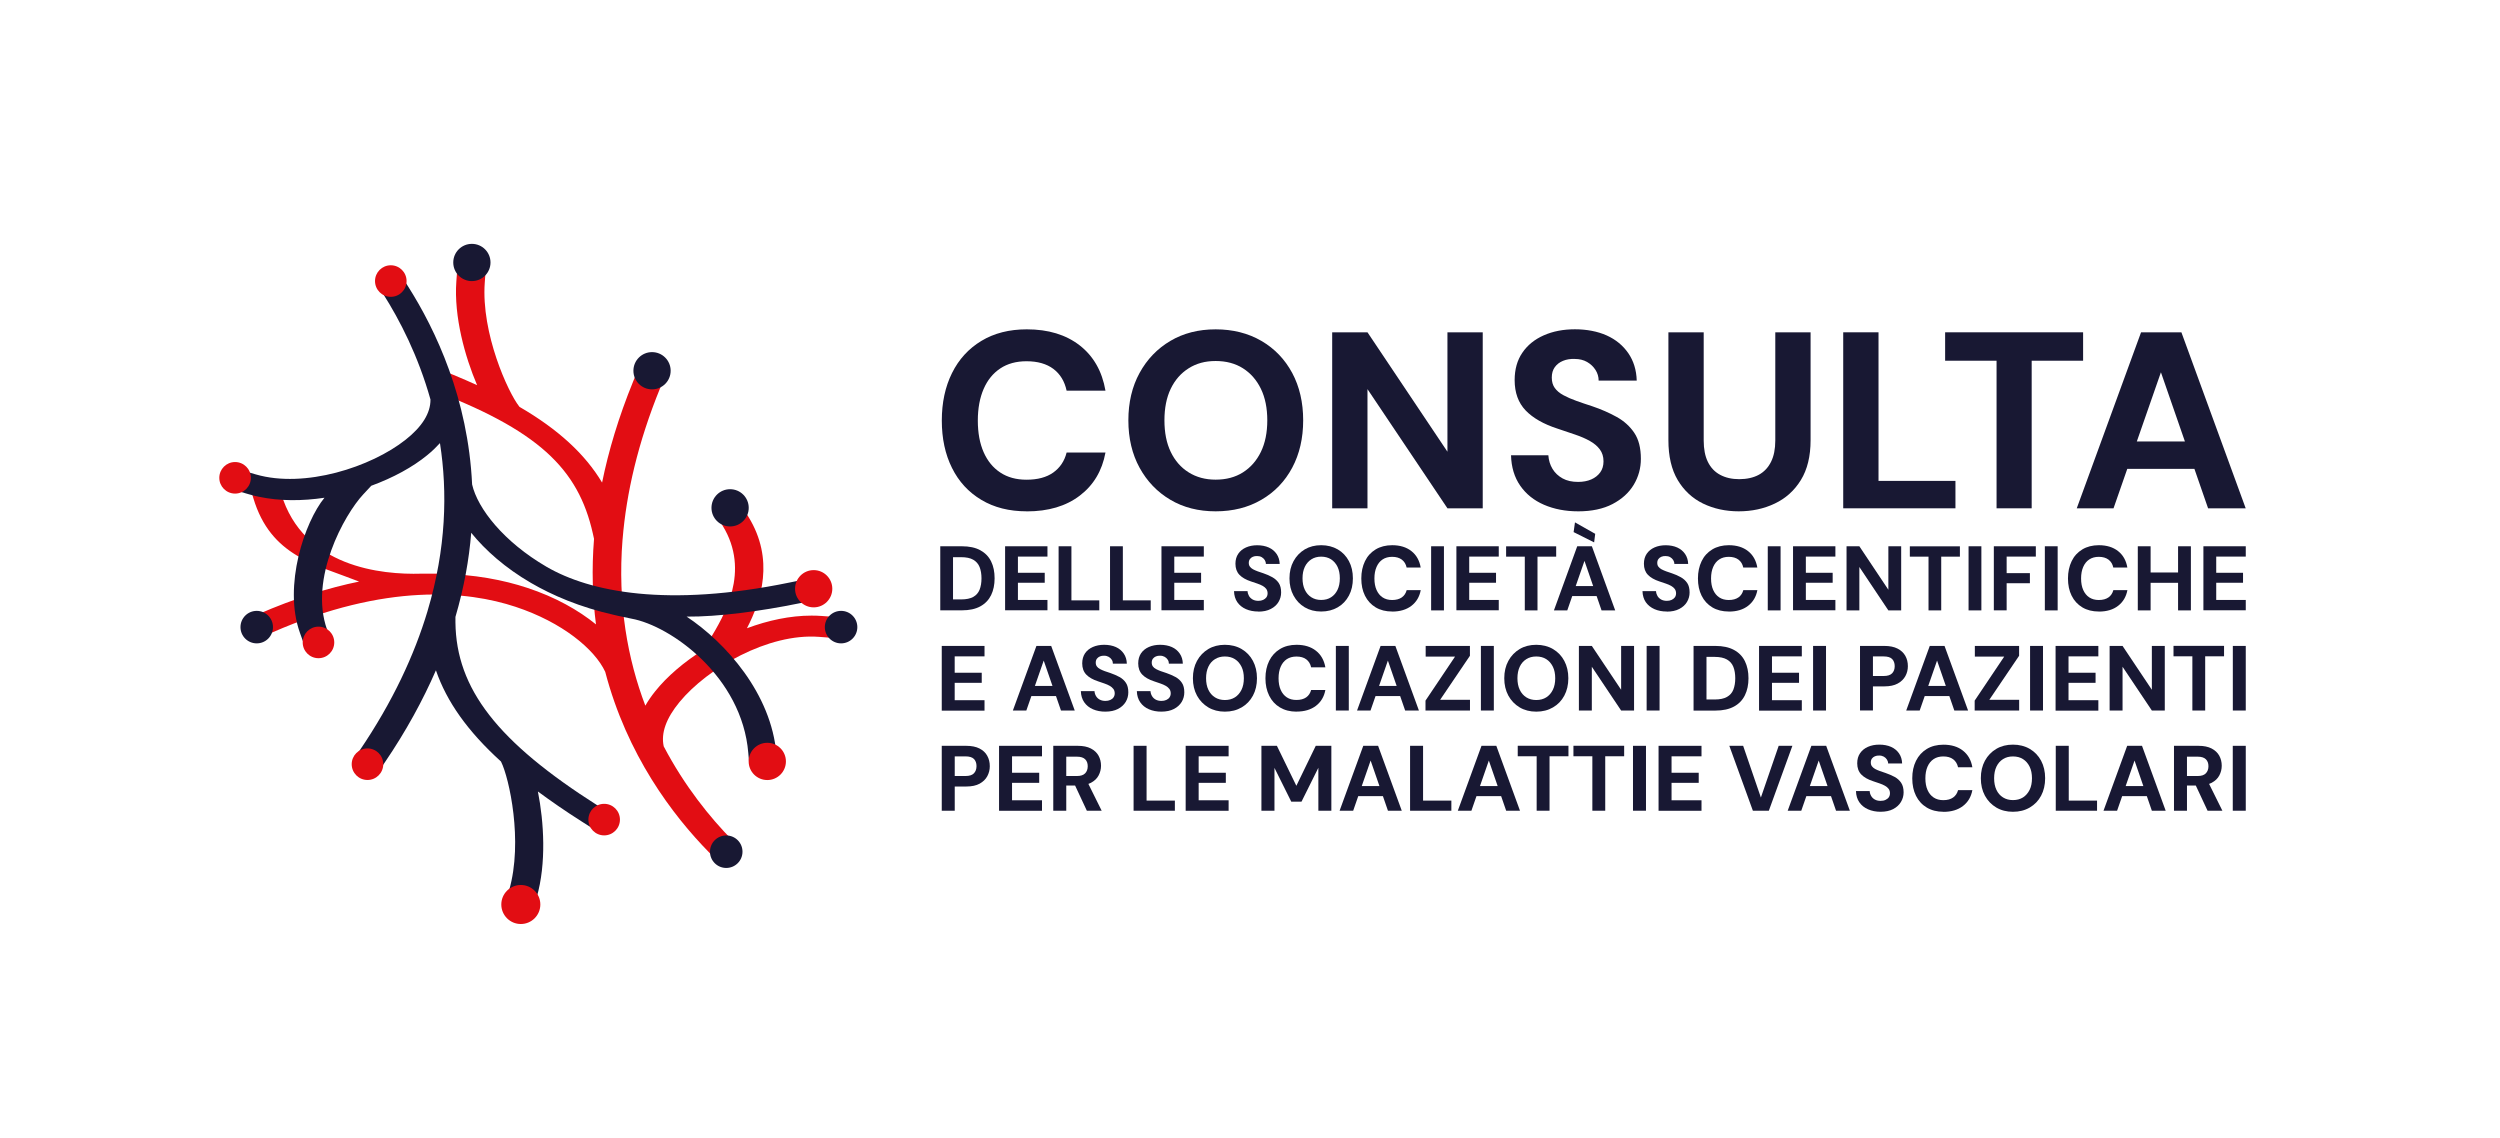 <svg xmlns="http://www.w3.org/2000/svg" id="Livello_1" data-name="Livello 1" viewBox="0 0 421.45 191.9"><defs><style>      .cls-1 {        fill: #181833;      }      .cls-2 {        fill: #e20d13;      }    </style></defs><g><g><path class="cls-1" d="M173.09,86.2c-2.95,0-5.5-.64-7.65-1.93-2.16-1.29-3.81-3.08-4.95-5.38-1.15-2.3-1.72-4.97-1.72-7.99s.57-5.69,1.72-8.01c1.15-2.32,2.8-4.12,4.95-5.42,2.15-1.3,4.71-1.95,7.65-1.95,3.63,0,6.6.9,8.93,2.71,2.32,1.81,3.77,4.35,4.34,7.63h-6.55c-.34-1.58-1.08-2.8-2.23-3.67-1.15-.86-2.66-1.29-4.53-1.29-1.73,0-3.2.4-4.42,1.21-1.22.81-2.16,1.96-2.81,3.46-.65,1.5-.98,3.28-.98,5.34s.33,3.84.98,5.32c.65,1.48,1.59,2.63,2.81,3.43,1.22.81,2.69,1.21,4.42,1.21,1.87,0,3.37-.4,4.51-1.21,1.13-.81,1.89-1.93,2.25-3.37h6.55c-.57,3.08-2.01,5.5-4.34,7.27-2.32,1.77-5.3,2.65-8.93,2.65Z"></path><path class="cls-1" d="M204.93,86.2c-2.89,0-5.44-.65-7.63-1.95-2.2-1.3-3.93-3.1-5.19-5.4-1.26-2.3-1.89-4.97-1.89-7.99s.63-5.69,1.89-7.99,2.99-4.1,5.19-5.4c2.2-1.3,4.74-1.95,7.63-1.95s5.49.65,7.72,1.95,3.95,3.1,5.19,5.4c1.23,2.3,1.85,4.97,1.85,7.99s-.62,5.69-1.85,7.99c-1.23,2.3-2.96,4.11-5.19,5.4-2.23,1.3-4.8,1.95-7.72,1.95ZM204.93,80.86c1.79,0,3.32-.41,4.61-1.23,1.29-.82,2.3-1.97,3.02-3.45.72-1.48,1.08-3.26,1.08-5.32s-.36-3.84-1.08-5.32c-.72-1.48-1.73-2.63-3.02-3.45s-2.83-1.23-4.61-1.23-3.25.41-4.55,1.23c-1.3.82-2.31,1.97-3.02,3.45-.71,1.48-1.06,3.26-1.06,5.32s.35,3.84,1.06,5.32c.71,1.48,1.72,2.64,3.02,3.45,1.3.82,2.82,1.23,4.55,1.23Z"></path><path class="cls-1" d="M224.58,85.69v-29.67h5.95l13.48,20.13v-20.13h5.95v29.67h-5.95l-13.48-20.09v20.09h-5.95Z"></path><path class="cls-1" d="M266.04,86.2c-2.13,0-4.04-.37-5.74-1.1-1.7-.73-3.04-1.81-4.02-3.22-.98-1.41-1.5-3.12-1.55-5.13h6.29c.06.85.29,1.61.7,2.29.41.68.98,1.21,1.7,1.61.72.4,1.59.59,2.61.59.85,0,1.59-.14,2.23-.42s1.14-.68,1.51-1.19c.37-.51.55-1.13.55-1.86,0-.79-.21-1.46-.62-2.01-.41-.55-.97-1.02-1.68-1.42-.71-.4-1.54-.76-2.49-1.08-.95-.32-1.93-.66-2.96-1-2.35-.76-4.15-1.79-5.38-3.07-1.23-1.29-1.85-2.99-1.85-5.11,0-1.81.43-3.35,1.3-4.62.86-1.27,2.07-2.25,3.61-2.93,1.54-.68,3.29-1.02,5.25-1.02s3.83.35,5.36,1.04c1.53.69,2.74,1.69,3.64,2.99.89,1.3,1.37,2.84,1.42,4.62h-6.42c0-.65-.18-1.25-.53-1.8-.35-.55-.83-1-1.42-1.34s-1.29-.51-2.08-.51c-.74-.03-1.4.08-1.98.32-.58.24-1.04.59-1.38,1.06s-.51,1.05-.51,1.76.17,1.29.51,1.76.82.87,1.45,1.21,1.35.66,2.17.95c.82.3,1.72.6,2.68.91,1.5.51,2.88,1.11,4.12,1.8,1.25.69,2.24,1.59,2.98,2.69.74,1.1,1.11,2.56,1.11,4.37,0,1.58-.4,3.04-1.21,4.39-.81,1.34-2,2.42-3.57,3.24-1.57.82-3.51,1.23-5.8,1.23Z"></path><path class="cls-1" d="M293.12,86.2c-2.21,0-4.22-.44-6.02-1.31-1.8-.88-3.22-2.2-4.27-3.96-1.05-1.77-1.57-4.01-1.57-6.72v-18.18h5.95v18.23c0,1.44.23,2.64.7,3.6.47.96,1.15,1.69,2.06,2.18s1.98.74,3.23.74,2.4-.25,3.3-.74,1.58-1.22,2.06-2.18c.48-.96.72-2.16.72-3.6v-18.23h5.95v18.18c0,2.71-.55,4.95-1.64,6.72-1.09,1.77-2.56,3.09-4.4,3.96-1.84.88-3.87,1.31-6.08,1.31Z"></path><path class="cls-1" d="M310.73,85.69v-29.67h5.95v25.05h12.97v4.62h-18.92Z"></path><path class="cls-1" d="M336.58,85.69v-24.88h-8.67v-4.79h23.26v4.79h-8.67v24.88h-5.91Z"></path><path class="cls-1" d="M350.1,85.69l10.84-29.67h6.8l10.84,29.67h-6.34l-7.95-22.93-7.99,22.93h-6.21ZM354.86,79.04l1.57-4.62h15.31l1.53,4.62h-18.41Z"></path></g><g><path class="cls-1" d="M158.51,102.9v-10.81h3.64c1.25,0,2.29.22,3.11.67.82.45,1.42,1.07,1.82,1.88s.59,1.76.59,2.85-.2,2.03-.59,2.84c-.4.81-1,1.44-1.82,1.89-.82.45-1.85.67-3.11.67h-3.64ZM160.66,101.05h1.37c.85,0,1.53-.14,2.04-.42.5-.28.86-.69,1.07-1.22.21-.53.32-1.17.32-1.91s-.11-1.38-.32-1.91c-.21-.53-.57-.94-1.07-1.23-.5-.29-1.18-.43-2.04-.43h-1.37v7.12Z"></path><path class="cls-1" d="M169.44,102.9v-10.81h7.14v1.74h-4.98v2.73h4.52v1.68h-4.52v2.9h4.98v1.74h-7.14Z"></path><path class="cls-1" d="M178.46,102.9v-10.81h2.16v9.12h4.7v1.68h-6.86Z"></path><path class="cls-1" d="M187.13,102.9v-10.81h2.16v9.12h4.7v1.68h-6.86Z"></path><path class="cls-1" d="M195.8,102.9v-10.81h7.14v1.74h-4.98v2.73h4.52v1.68h-4.52v2.9h4.98v1.74h-7.14Z"></path><path class="cls-1" d="M212.13,103.09c-.77,0-1.47-.13-2.08-.4-.62-.27-1.1-.66-1.46-1.17-.35-.51-.54-1.14-.56-1.87h2.28c.02.31.11.59.25.83s.36.44.62.59c.26.14.58.22.95.22.31,0,.58-.05.81-.16.23-.1.41-.25.55-.43.13-.19.2-.41.2-.68,0-.29-.08-.53-.22-.73s-.35-.37-.61-.52c-.26-.14-.56-.28-.9-.39-.35-.12-.7-.24-1.07-.36-.85-.28-1.5-.65-1.95-1.12-.45-.47-.67-1.09-.67-1.86,0-.66.16-1.22.47-1.68s.75-.82,1.31-1.07,1.2-.37,1.9-.37,1.39.13,1.94.38.99.61,1.32,1.09c.32.47.5,1.04.52,1.68h-2.33c0-.24-.07-.46-.19-.66-.13-.2-.3-.36-.52-.49-.22-.12-.47-.18-.76-.18-.27-.01-.51.03-.72.12-.21.09-.38.22-.5.39-.12.17-.19.38-.19.64s.06.47.19.64.3.32.52.44c.23.12.49.24.79.35.3.11.62.22.97.33.54.18,1.04.4,1.5.66s.81.58,1.08.98.4.93.4,1.59c0,.58-.15,1.11-.44,1.6s-.72.88-1.3,1.18c-.57.3-1.27.45-2.1.45Z"></path><path class="cls-1" d="M222.72,103.09c-1.05,0-1.97-.24-2.77-.71-.8-.47-1.42-1.13-1.88-1.97-.46-.84-.69-1.81-.69-2.91s.23-2.07.69-2.91c.46-.84,1.09-1.49,1.88-1.97.8-.47,1.72-.71,2.77-.71s1.99.24,2.8.71c.81.47,1.43,1.13,1.88,1.97.45.84.67,1.81.67,2.91s-.22,2.07-.67,2.91-1.07,1.5-1.88,1.97c-.81.47-1.74.71-2.8.71ZM222.72,101.14c.65,0,1.21-.15,1.67-.45.47-.3.83-.72,1.09-1.26.26-.54.39-1.19.39-1.94s-.13-1.4-.39-1.94c-.26-.54-.63-.96-1.09-1.26-.47-.3-1.03-.45-1.67-.45s-1.18.15-1.65.45c-.47.3-.84.72-1.1,1.26-.26.54-.39,1.19-.39,1.94s.13,1.4.39,1.94c.26.54.62.96,1.1,1.26.47.3,1.02.45,1.65.45Z"></path><path class="cls-1" d="M234.69,103.09c-1.07,0-1.99-.23-2.78-.7-.78-.47-1.38-1.12-1.8-1.96s-.62-1.81-.62-2.91.21-2.07.62-2.92,1.01-1.5,1.8-1.98c.78-.47,1.71-.71,2.78-.71,1.32,0,2.4.33,3.24.99.84.66,1.37,1.59,1.57,2.78h-2.37c-.12-.58-.39-1.02-.81-1.34-.42-.31-.96-.47-1.64-.47-.63,0-1.16.15-1.6.44-.44.29-.78.71-1.02,1.26-.24.55-.36,1.19-.36,1.95s.12,1.4.36,1.94c.24.54.58.96,1.02,1.25.44.29.98.44,1.6.44.68,0,1.22-.15,1.64-.44.41-.29.68-.7.82-1.23h2.37c-.21,1.12-.73,2-1.57,2.65-.84.64-1.92.97-3.24.97Z"></path><path class="cls-1" d="M241.26,102.9v-10.81h2.16v10.81h-2.16Z"></path><path class="cls-1" d="M245.52,102.9v-10.81h7.14v1.74h-4.98v2.73h4.52v1.68h-4.52v2.9h4.98v1.74h-7.14Z"></path><path class="cls-1" d="M257.05,102.9v-9.06h-3.15v-1.74h8.44v1.74h-3.15v9.06h-2.14Z"></path><path class="cls-1" d="M261.96,102.9l3.93-10.81h2.47l3.93,10.81h-2.3l-2.88-8.35-2.9,8.35h-2.25ZM263.68,100.48l.57-1.68h5.55l.56,1.68h-6.68ZM268.73,91.43l-3.45-1.73.23-1.64,3.41,1.93-.18,1.44Z"></path><path class="cls-1" d="M280.99,103.09c-.77,0-1.47-.13-2.08-.4s-1.1-.66-1.46-1.17c-.35-.51-.54-1.14-.56-1.87h2.28c.02.31.11.59.25.83s.36.44.62.59c.26.14.58.22.95.22.31,0,.58-.05.81-.16.23-.1.41-.25.55-.43.13-.19.2-.41.2-.68,0-.29-.08-.53-.22-.73s-.35-.37-.61-.52c-.26-.14-.56-.28-.9-.39-.35-.12-.7-.24-1.07-.36-.85-.28-1.5-.65-1.95-1.12-.45-.47-.67-1.09-.67-1.86,0-.66.16-1.22.47-1.68s.75-.82,1.31-1.07,1.2-.37,1.9-.37,1.39.13,1.94.38.99.61,1.32,1.09c.32.47.5,1.04.52,1.68h-2.33c0-.24-.07-.46-.19-.66-.13-.2-.3-.36-.52-.49-.22-.12-.47-.18-.76-.18-.27-.01-.51.03-.72.12-.21.09-.38.22-.5.39-.12.17-.19.38-.19.64s.06.47.19.64.3.32.52.44c.23.12.49.24.79.35.3.11.62.22.97.33.54.18,1.04.4,1.5.66s.81.58,1.08.98.4.93.4,1.59c0,.58-.15,1.11-.44,1.6s-.72.88-1.3,1.18c-.57.3-1.27.45-2.1.45Z"></path><path class="cls-1" d="M291.44,103.09c-1.07,0-1.99-.23-2.78-.7-.78-.47-1.38-1.12-1.8-1.96-.42-.84-.62-1.81-.62-2.91s.21-2.07.62-2.92,1.01-1.5,1.8-1.98c.78-.47,1.71-.71,2.78-.71,1.32,0,2.4.33,3.24.99.84.66,1.37,1.59,1.57,2.78h-2.37c-.12-.58-.39-1.02-.81-1.34-.42-.31-.96-.47-1.64-.47-.63,0-1.16.15-1.6.44-.44.29-.78.71-1.02,1.26-.24.55-.36,1.19-.36,1.95s.12,1.4.36,1.94c.24.54.58.96,1.02,1.25.44.29.98.44,1.6.44.68,0,1.22-.15,1.64-.44.41-.29.68-.7.82-1.23h2.37c-.21,1.12-.73,2-1.57,2.65s-1.92.97-3.24.97Z"></path><path class="cls-1" d="M298.01,102.9v-10.81h2.16v10.81h-2.16Z"></path><path class="cls-1" d="M302.27,102.9v-10.81h7.14v1.74h-4.98v2.73h4.52v1.68h-4.52v2.9h4.98v1.74h-7.14Z"></path><path class="cls-1" d="M311.29,102.9v-10.81h2.16l4.89,7.33v-7.33h2.16v10.81h-2.16l-4.89-7.32v7.32h-2.16Z"></path><path class="cls-1" d="M325.11,102.9v-9.06h-3.15v-1.74h8.44v1.74h-3.15v9.06h-2.14Z"></path><path class="cls-1" d="M331.86,102.9v-10.81h2.16v10.81h-2.16Z"></path><path class="cls-1" d="M336.12,102.9v-10.81h7.08v1.74h-4.92v2.79h3.92v1.7h-3.92v4.57h-2.16Z"></path><path class="cls-1" d="M344.72,102.9v-10.81h2.16v10.81h-2.16Z"></path><path class="cls-1" d="M353.82,103.09c-1.07,0-1.99-.23-2.78-.7-.78-.47-1.38-1.12-1.8-1.96-.42-.84-.62-1.81-.62-2.91s.21-2.07.62-2.92,1.01-1.5,1.8-1.98c.78-.47,1.71-.71,2.78-.71,1.32,0,2.4.33,3.24.99.84.66,1.37,1.59,1.57,2.78h-2.37c-.12-.58-.39-1.02-.81-1.34-.42-.31-.96-.47-1.64-.47-.63,0-1.16.15-1.6.44-.44.29-.78.71-1.02,1.26-.24.55-.36,1.19-.36,1.95s.12,1.4.36,1.94c.24.54.58.96,1.02,1.25.44.29.98.44,1.6.44.68,0,1.22-.15,1.64-.44.41-.29.68-.7.82-1.23h2.37c-.21,1.12-.73,2-1.57,2.65s-1.92.97-3.24.97Z"></path><path class="cls-1" d="M360.39,102.9v-10.81h2.16v10.81h-2.16ZM362.26,98.25v-1.74h5.27v1.74h-5.27ZM367.18,102.9v-10.81h2.16v10.81h-2.16Z"></path><path class="cls-1" d="M371.45,102.9v-10.81h7.14v1.74h-4.98v2.73h4.52v1.68h-4.52v2.9h4.98v1.74h-7.14Z"></path></g><g><path class="cls-1" d="M158.76,136.67v-10.94h4.13c.9,0,1.64.15,2.23.45s1.03.71,1.31,1.23c.29.52.43,1.1.43,1.76,0,.6-.14,1.16-.42,1.68-.28.52-.71.94-1.29,1.26-.58.32-1.33.48-2.26.48h-1.94v4.08h-2.19ZM160.95,130.82h1.81c.66,0,1.13-.15,1.42-.45.29-.3.44-.71.44-1.22s-.15-.92-.44-1.21c-.29-.29-.77-.43-1.42-.43h-1.81v3.31Z"></path><path class="cls-1" d="M168.42,136.67v-10.94h7.24v1.77h-5.05v2.77h4.58v1.7h-4.58v2.94h5.05v1.77h-7.24Z"></path><path class="cls-1" d="M177.56,136.67v-10.94h4.14c.89,0,1.62.15,2.2.45.58.3,1.01.71,1.29,1.21.28.51.42,1.07.42,1.7,0,.58-.14,1.13-.41,1.64s-.7.92-1.28,1.23c-.58.31-1.32.46-2.23.46h-1.94v4.25h-2.19ZM179.75,130.82h1.81c.62,0,1.08-.15,1.37-.45.29-.3.44-.7.44-1.2s-.14-.88-.43-1.17c-.29-.29-.75-.44-1.38-.44h-1.81v3.27ZM183.22,136.67l-2.24-4.8h2.36l2.38,4.8h-2.5Z"></path><path class="cls-1" d="M191.1,136.67v-10.94h2.19v9.24h4.77v1.7h-6.96Z"></path><path class="cls-1" d="M199.88,136.67v-10.94h7.24v1.77h-5.05v2.77h4.58v1.7h-4.58v2.94h5.05v1.77h-7.24Z"></path><path class="cls-1" d="M212.65,136.67v-10.94h2.61l3.28,6.74,3.27-6.74h2.63v10.94h-2.19v-7.24l-2.84,5.71h-1.73l-2.83-5.69v7.22h-2.19Z"></path><path class="cls-1" d="M225.83,136.67l3.99-10.94h2.5l3.99,10.94h-2.33l-2.92-8.46-2.94,8.46h-2.28ZM227.58,134.21l.58-1.7h5.63l.56,1.7h-6.77Z"></path><path class="cls-1" d="M237.71,136.67v-10.94h2.19v9.24h4.77v1.7h-6.96Z"></path><path class="cls-1" d="M245.76,136.67l3.99-10.94h2.5l3.99,10.94h-2.33l-2.92-8.46-2.94,8.46h-2.28ZM247.51,134.21l.58-1.7h5.63l.56,1.7h-6.77Z"></path><path class="cls-1" d="M259.05,136.67v-9.18h-3.19v-1.77h8.55v1.77h-3.19v9.18h-2.17Z"></path><path class="cls-1" d="M268.44,136.67v-9.18h-3.19v-1.77h8.55v1.77h-3.19v9.18h-2.17Z"></path><path class="cls-1" d="M275.29,136.67v-10.94h2.19v10.94h-2.19Z"></path><path class="cls-1" d="M279.6,136.67v-10.94h7.24v1.77h-5.05v2.77h4.58v1.7h-4.58v2.94h5.05v1.77h-7.24Z"></path><path class="cls-1" d="M295.5,136.67l-3.97-10.94h2.33l2.99,8.72,3-8.72h2.31l-3.97,10.94h-2.69Z"></path><path class="cls-1" d="M301.37,136.67l3.99-10.94h2.5l3.99,10.94h-2.33l-2.92-8.46-2.94,8.46h-2.28ZM303.13,134.21l.58-1.7h5.63l.56,1.7h-6.77Z"></path><path class="cls-1" d="M317.04,136.85c-.78,0-1.49-.14-2.11-.41-.63-.27-1.12-.67-1.48-1.19-.36-.52-.55-1.15-.57-1.89h2.31c.02.31.11.59.26.84.15.25.36.45.62.59.27.15.59.22.96.22.31,0,.59-.05.82-.16s.42-.25.56-.44c.13-.19.2-.42.2-.69,0-.29-.08-.54-.23-.74-.15-.2-.36-.38-.62-.52-.26-.15-.57-.28-.92-.4-.35-.12-.71-.24-1.09-.37-.87-.28-1.52-.66-1.98-1.13-.45-.47-.68-1.1-.68-1.88,0-.67.16-1.24.48-1.7.32-.47.76-.83,1.33-1.08.57-.25,1.21-.37,1.93-.37s1.41.13,1.97.38c.56.25,1.01.62,1.34,1.1.33.48.5,1.05.52,1.7h-2.36c0-.24-.07-.46-.2-.66-.13-.2-.3-.37-.52-.49s-.47-.19-.77-.19c-.27-.01-.51.03-.73.12s-.38.22-.51.39c-.12.17-.19.39-.19.65s.06.48.19.65c.13.17.3.32.53.45s.5.24.8.35c.3.11.63.22.99.34.55.19,1.06.41,1.52.66s.82.59,1.09.99c.27.41.41.94.41,1.61,0,.58-.15,1.12-.45,1.62-.3.5-.73.89-1.31,1.2-.58.3-1.29.45-2.13.45Z"></path><path class="cls-1" d="M327.63,136.85c-1.08,0-2.02-.24-2.81-.71-.79-.47-1.4-1.14-1.82-1.98-.42-.85-.63-1.83-.63-2.95s.21-2.1.63-2.95c.42-.85,1.03-1.52,1.82-2,.79-.48,1.73-.72,2.81-.72,1.33,0,2.43.33,3.28,1,.85.67,1.39,1.6,1.59,2.81h-2.41c-.13-.58-.4-1.03-.82-1.35-.42-.32-.98-.48-1.67-.48-.64,0-1.18.15-1.63.45-.45.3-.79.72-1.03,1.27-.24.55-.36,1.21-.36,1.97s.12,1.42.36,1.96c.24.55.58.97,1.03,1.27.45.3.99.45,1.63.45.69,0,1.24-.15,1.66-.45.42-.3.69-.71.83-1.24h2.41c-.21,1.14-.74,2.03-1.59,2.68-.85.65-1.95.98-3.28.98Z"></path><path class="cls-1" d="M339.34,136.85c-1.06,0-2-.24-2.81-.72-.81-.48-1.44-1.14-1.91-1.99-.46-.85-.69-1.83-.69-2.95s.23-2.1.69-2.95c.46-.85,1.1-1.51,1.91-1.99.81-.48,1.74-.72,2.81-.72s2.02.24,2.84.72c.82.48,1.45,1.14,1.91,1.99.45.85.68,1.83.68,2.95s-.23,2.1-.68,2.95c-.45.85-1.09,1.51-1.91,1.99-.82.48-1.76.72-2.84.72ZM339.34,134.88c.66,0,1.22-.15,1.7-.45.47-.3.84-.73,1.11-1.27s.4-1.2.4-1.96-.13-1.41-.4-1.96-.64-.97-1.11-1.27c-.47-.3-1.04-.45-1.7-.45s-1.19.15-1.67.45c-.48.3-.85.73-1.11,1.27-.26.55-.39,1.2-.39,1.96s.13,1.41.39,1.96c.26.55.63.97,1.11,1.27.48.3,1.04.45,1.67.45Z"></path><path class="cls-1" d="M346.56,136.67v-10.94h2.19v9.24h4.77v1.7h-6.96Z"></path><path class="cls-1" d="M354.61,136.67l3.99-10.94h2.5l3.99,10.94h-2.33l-2.92-8.46-2.94,8.46h-2.28ZM356.36,134.21l.58-1.7h5.63l.56,1.7h-6.77Z"></path><path class="cls-1" d="M366.49,136.67v-10.94h4.14c.89,0,1.62.15,2.2.45.58.3,1.01.71,1.29,1.21.28.51.42,1.07.42,1.7,0,.58-.14,1.13-.41,1.64s-.7.92-1.28,1.23c-.58.31-1.32.46-2.23.46h-1.94v4.25h-2.19ZM368.68,130.82h1.81c.62,0,1.08-.15,1.37-.45.29-.3.44-.7.44-1.2s-.14-.88-.43-1.17c-.29-.29-.75-.44-1.38-.44h-1.81v3.27ZM372.15,136.67l-2.24-4.8h2.36l2.38,4.8h-2.5Z"></path><path class="cls-1" d="M376.4,136.67v-10.94h2.19v10.94h-2.19Z"></path></g><g><path class="cls-1" d="M158.76,119.78v-10.89h7.21v1.76h-5.03v2.76h4.56v1.7h-4.56v2.93h5.03v1.76h-7.21Z"></path><path class="cls-1" d="M170.75,119.78l3.97-10.89h2.49l3.97,10.89h-2.32l-2.91-8.42-2.93,8.42h-2.27ZM172.49,117.34l.58-1.7h5.61l.56,1.7h-6.74Z"></path><path class="cls-1" d="M186.35,119.97c-.78,0-1.48-.13-2.1-.4s-1.11-.66-1.47-1.18c-.36-.52-.55-1.15-.57-1.88h2.3c.02.31.11.59.26.84.15.25.36.45.62.59s.58.22.96.22c.31,0,.58-.05.82-.16.23-.1.42-.25.55-.44s.2-.41.2-.68c0-.29-.08-.54-.23-.74-.15-.2-.36-.38-.61-.52-.26-.15-.56-.28-.91-.4-.35-.12-.71-.24-1.08-.37-.86-.28-1.52-.66-1.97-1.13-.45-.47-.68-1.1-.68-1.88,0-.66.16-1.23.47-1.7.32-.47.76-.82,1.32-1.07.57-.25,1.21-.37,1.92-.37s1.4.13,1.96.38c.56.25,1,.62,1.33,1.1.33.48.5,1.04.52,1.7h-2.35c0-.24-.06-.46-.19-.66-.13-.2-.3-.37-.52-.49s-.47-.19-.76-.19c-.27-.01-.51.03-.72.12s-.38.22-.51.39c-.12.17-.19.39-.19.65s.06.47.19.65.3.32.53.44c.23.12.49.24.79.35.3.11.63.22.98.33.55.19,1.05.41,1.51.66.46.25.82.58,1.09.99.27.4.4.94.4,1.6,0,.58-.15,1.12-.44,1.61-.3.49-.73.89-1.31,1.19-.58.3-1.29.45-2.13.45Z"></path><path class="cls-1" d="M195.79,119.97c-.78,0-1.48-.13-2.1-.4s-1.11-.66-1.47-1.18c-.36-.52-.55-1.15-.57-1.88h2.3c.02.31.11.59.26.84.15.25.36.45.62.59s.58.22.96.22c.31,0,.58-.05.82-.16.23-.1.42-.25.55-.44s.2-.41.2-.68c0-.29-.08-.54-.23-.74-.15-.2-.36-.38-.61-.52-.26-.15-.56-.28-.91-.4-.35-.12-.71-.24-1.08-.37-.86-.28-1.52-.66-1.97-1.13-.45-.47-.68-1.1-.68-1.88,0-.66.16-1.23.47-1.7.32-.47.76-.82,1.32-1.07.57-.25,1.21-.37,1.92-.37s1.4.13,1.96.38c.56.25,1,.62,1.33,1.1.33.48.5,1.04.52,1.7h-2.35c0-.24-.06-.46-.19-.66-.13-.2-.3-.37-.52-.49s-.47-.19-.76-.19c-.27-.01-.51.03-.72.12s-.38.22-.51.39c-.12.17-.19.39-.19.65s.06.47.19.65.3.32.53.44c.23.12.49.24.79.35.3.11.63.22.98.33.55.19,1.05.41,1.51.66.46.25.82.58,1.09.99.27.4.4.94.4,1.6,0,.58-.15,1.12-.44,1.61-.3.49-.73.89-1.31,1.19-.58.3-1.29.45-2.13.45Z"></path><path class="cls-1" d="M206.49,119.97c-1.06,0-1.99-.24-2.8-.72-.8-.48-1.44-1.14-1.9-1.98-.46-.85-.69-1.82-.69-2.93s.23-2.09.69-2.93c.46-.85,1.1-1.51,1.9-1.99.8-.48,1.74-.72,2.8-.72s2.01.24,2.83.72c.81.48,1.45,1.14,1.9,1.99.45.85.68,1.82.68,2.93s-.23,2.09-.68,2.93-1.09,1.51-1.9,1.98c-.82.48-1.76.72-2.83.72ZM206.49,118.01c.65,0,1.22-.15,1.69-.45.47-.3.84-.72,1.11-1.27s.4-1.19.4-1.95-.13-1.41-.4-1.95-.63-.97-1.11-1.27c-.47-.3-1.04-.45-1.69-.45s-1.19.15-1.67.45c-.48.3-.85.72-1.11,1.27s-.39,1.2-.39,1.95.13,1.41.39,1.95.63.97,1.11,1.27,1.03.45,1.67.45Z"></path><path class="cls-1" d="M218.57,119.97c-1.08,0-2.01-.24-2.8-.71-.79-.47-1.39-1.13-1.81-1.98-.42-.85-.63-1.82-.63-2.93s.21-2.09.63-2.94c.42-.85,1.02-1.51,1.81-1.99.79-.48,1.72-.72,2.8-.72,1.33,0,2.42.33,3.27,1,.85.66,1.38,1.6,1.59,2.8h-2.4c-.12-.58-.4-1.03-.82-1.35-.42-.32-.97-.47-1.66-.47-.63,0-1.17.15-1.62.44-.45.3-.79.72-1.03,1.27-.24.55-.36,1.2-.36,1.96s.12,1.41.36,1.95c.24.54.58.96,1.03,1.26.45.3.99.44,1.62.44.69,0,1.24-.15,1.65-.44.42-.3.69-.71.83-1.24h2.4c-.21,1.13-.74,2.02-1.59,2.67-.85.65-1.94.97-3.27.97Z"></path><path class="cls-1" d="M225.2,119.78v-10.89h2.18v10.89h-2.18Z"></path><path class="cls-1" d="M228.77,119.78l3.97-10.89h2.49l3.97,10.89h-2.32l-2.91-8.42-2.93,8.42h-2.27ZM230.51,117.34l.58-1.7h5.61l.56,1.7h-6.74Z"></path><path class="cls-1" d="M240.31,119.78v-1.67l4.98-7.42h-4.95v-1.8h7.46v1.66l-5.02,7.42h5.03v1.81h-7.51Z"></path><path class="cls-1" d="M249.65,119.78v-10.89h2.18v10.89h-2.18Z"></path><path class="cls-1" d="M258.98,119.97c-1.06,0-1.99-.24-2.8-.72-.8-.48-1.44-1.14-1.9-1.98-.46-.85-.69-1.82-.69-2.93s.23-2.09.69-2.93c.46-.85,1.1-1.51,1.9-1.99.8-.48,1.74-.72,2.8-.72s2.01.24,2.83.72c.81.48,1.45,1.14,1.9,1.99.45.85.68,1.82.68,2.93s-.23,2.09-.68,2.93c-.45.85-1.09,1.51-1.9,1.98-.82.48-1.76.72-2.83.72ZM258.98,118.01c.65,0,1.22-.15,1.69-.45.47-.3.84-.72,1.11-1.27s.4-1.19.4-1.95-.13-1.41-.4-1.95-.63-.97-1.11-1.27c-.47-.3-1.04-.45-1.69-.45s-1.19.15-1.67.45c-.48.3-.85.72-1.11,1.27s-.39,1.2-.39,1.95.13,1.41.39,1.95.63.97,1.11,1.27,1.03.45,1.67.45Z"></path><path class="cls-1" d="M266.17,119.78v-10.89h2.18l4.94,7.39v-7.39h2.18v10.89h-2.18l-4.94-7.38v7.38h-2.18Z"></path><path class="cls-1" d="M277.59,119.78v-10.89h2.18v10.89h-2.18Z"></path><path class="cls-1" d="M285.5,119.78v-10.89h3.68c1.27,0,2.31.23,3.14.68.83.45,1.44,1.08,1.84,1.9s.6,1.77.6,2.87-.2,2.04-.6,2.86-1.01,1.46-1.84,1.91c-.82.45-1.87.68-3.14.68h-3.68ZM287.68,117.92h1.39c.86,0,1.55-.14,2.06-.43s.87-.69,1.08-1.23.32-1.18.32-1.92-.11-1.39-.32-1.92-.57-.95-1.08-1.24c-.51-.29-1.19-.44-2.06-.44h-1.39v7.18Z"></path><path class="cls-1" d="M296.54,119.78v-10.89h7.21v1.76h-5.03v2.76h4.56v1.7h-4.56v2.93h5.03v1.76h-7.21Z"></path><path class="cls-1" d="M305.65,119.78v-10.89h2.18v10.89h-2.18Z"></path><path class="cls-1" d="M313.56,119.78v-10.89h4.11c.89,0,1.63.15,2.22.45.59.3,1.02.71,1.31,1.22.29.51.43,1.1.43,1.75,0,.6-.14,1.16-.42,1.67-.28.51-.71.93-1.29,1.25s-1.33.48-2.25.48h-1.93v4.06h-2.18ZM315.74,113.96h1.81c.65,0,1.13-.15,1.42-.45.29-.3.44-.71.44-1.21s-.15-.92-.44-1.21c-.29-.29-.76-.43-1.42-.43h-1.81v3.3Z"></path><path class="cls-1" d="M321.35,119.78l3.97-10.89h2.49l3.97,10.89h-2.32l-2.91-8.42-2.93,8.42h-2.27ZM323.09,117.34l.58-1.7h5.61l.56,1.7h-6.74Z"></path><path class="cls-1" d="M332.89,119.78v-1.67l4.98-7.42h-4.95v-1.8h7.46v1.66l-5.02,7.42h5.03v1.81h-7.51Z"></path><path class="cls-1" d="M342.23,119.78v-10.89h2.18v10.89h-2.18Z"></path><path class="cls-1" d="M346.53,119.78v-10.89h7.21v1.76h-5.03v2.76h4.56v1.7h-4.56v2.93h5.03v1.76h-7.21Z"></path><path class="cls-1" d="M355.64,119.78v-10.89h2.18l4.94,7.39v-7.39h2.18v10.89h-2.18l-4.94-7.38v7.38h-2.18Z"></path><path class="cls-1" d="M369.59,119.78v-9.14h-3.18v-1.76h8.52v1.76h-3.18v9.14h-2.16Z"></path><path class="cls-1" d="M376.41,119.78v-10.89h2.18v10.89h-2.18Z"></path></g></g><g><path class="cls-2" d="M60.59,98.03c-5.19,1.06-10.89,2.82-17.1,5.53l-2.06.9,2.45,3.04,2.06-.9c19.21-8.39,32.87-6.98,40.95-4.31,7.91,2.61,13.38,7.17,15.14,10.97,3.66,13.98,11.33,24.14,17.51,30.44l1.41,1.43,3.89-2.07-1.4-1.43c-3.73-3.8-8.02-9.08-11.55-15.81-.49-2.23.41-4.74,2.68-7.49,4.73-5.72,14.93-11.61,23.48-10.97l2.39.18.48-3.52-2.39-.18c-.57-.04-1.15-.06-1.73-.06-3.61,0-7.34.81-10.88,2.13,2.41-4.67,4.68-11.57.26-18.77l-.99-1.61-4.37,1.46.99,1.61c4.77,7.76.25,15.21-2.17,19.22l-1.02,1.7c-3.33,2.08-6.18,4.53-8.17,7.02-.65.81-1.2,1.62-1.66,2.42-2.97-7.82-4.71-17.16-3.84-28.04h.01s0-.05,0-.05c.63-7.72,2.56-16.21,6.34-25.48l.69-1.69-4.59-1.02-.69,1.69c-2.43,5.97-4.12,11.62-5.21,16.98-2.87-4.8-7.4-8.97-13.92-12.76l-.07-.09c-1.84-2.33-6.41-12.27-5.79-20.86l.13-1.77-4.79-.19-.13,1.77c-.43,5.92,1.45,12.68,3.5,17.48-2.53-1.15-5.25-2.29-8.23-3.39l-.55-.21,1.16,4.39-.82-.3c18.78,7,25.49,13.58,27.95,24.51l.2.91c-.41,5.13-.25,9.94.33,14.42-2.95-2.39-6.83-4.6-11.61-6.17-3.87-1.28-8.87-2.3-14.94-2.37h0s-.52-.01-.52-.01c-.02,0-.04,0-.06,0-.03,0-.06,0-.09,0h-2.24c-6.69.2-19.9-1.09-23.61-13.49l-.52-1.73-4.69.76.52,1.73c2.94,9.83,10.53,11.18,17.88,14.08Z"></path><path class="cls-1" d="M115.75,103.95c5.3.04,12.45-.9,19.08-2.26l2.21-.45-1.76-3.48-2.21.45c-20.53,4.22-33.6,1.61-40.95-2.67-7.19-4.19-11.6-9.79-12.53-13.87-.68-14.43-6.08-25.96-10.81-33.41l-1.08-1.69-4.23,1.22,1.08,1.69c2.86,4.49,5.96,10.54,8.02,17.87.02,2.29-1.39,4.56-4.18,6.77-5.82,4.62-17.02,8.25-25.25,5.86l-2.3-.67-1.2,3.34,2.3.67c.55.16,1.11.3,1.68.42,3.54.75,7.35.73,11.08.17-3.33,4.07-6.98,14.77-4.15,22.73l.63,1.78,4.58-.52-.63-1.78c-3.05-8.58,2.91-19.36,6.11-22.78l1.35-1.45c3.69-1.35,6.99-3.15,9.45-5.17.81-.66,1.51-1.34,2.13-2.02,1.29,8.26,1.05,17.77-2.07,28.22h-.01s0,.05,0,.05c-2.22,7.42-5.87,15.32-11.5,23.61l-1.03,1.51,4.28,1.95,1.03-1.51c3.62-5.33,6.44-10.52,8.62-15.53,1.81,5.29,5.38,10.31,10.96,15.37l.05.1c1.32,2.66,3.72,13.33,1.33,21.61l-.49,1.7,4.65,1.18.49-1.7c1.65-5.7,1.22-12.7.2-17.83,2.24,1.65,4.66,3.33,7.34,5.03l1.93,1.23,2.77-2.64-1.93-1.23c-16.92-10.74-23.88-19.7-24.01-30.89v-.93c1.45-4.94,2.3-9.67,2.66-14.18,2.39,2.95,5.73,5.92,10.08,8.45,3.52,2.05,8.2,4.1,14.12,5.42h0s.51.12.51.12c.02,0,.04,0,.05.01.03,0,.06.01.09.02l2.19.46c6.59,1.2,18.62,9.74,19.67,22.64l.15,1.8,4.74.23-.15-1.8c-.83-10.23-8.57-18.87-15.15-23.23Z"></path><circle class="cls-1" cx="79.55" cy="44.25" r="3.14"></circle><circle class="cls-1" cx="109.92" cy="62.5" r="3.14"></circle><circle class="cls-1" cx="141.79" cy="105.72" r="2.74"></circle><circle class="cls-1" cx="122.43" cy="143.58" r="2.74"></circle><circle class="cls-1" cx="43.28" cy="105.72" r="2.74"></circle><circle class="cls-1" cx="123.08" cy="85.61" r="3.14"></circle><circle class="cls-2" cx="137.17" cy="99.25" r="3.14"></circle><circle class="cls-2" cx="101.85" cy="138.17" r="2.66"></circle><circle class="cls-2" cx="61.95" cy="128.83" r="2.66"></circle><circle class="cls-2" cx="53.69" cy="108.3" r="2.66"></circle><circle class="cls-2" cx="39.63" cy="80.55" r="2.66"></circle><circle class="cls-2" cx="65.88" cy="47.38" r="2.66"></circle><circle class="cls-2" cx="87.8" cy="152.48" r="3.29"></circle><circle class="cls-2" cx="129.35" cy="128.36" r="3.14"></circle></g></svg>